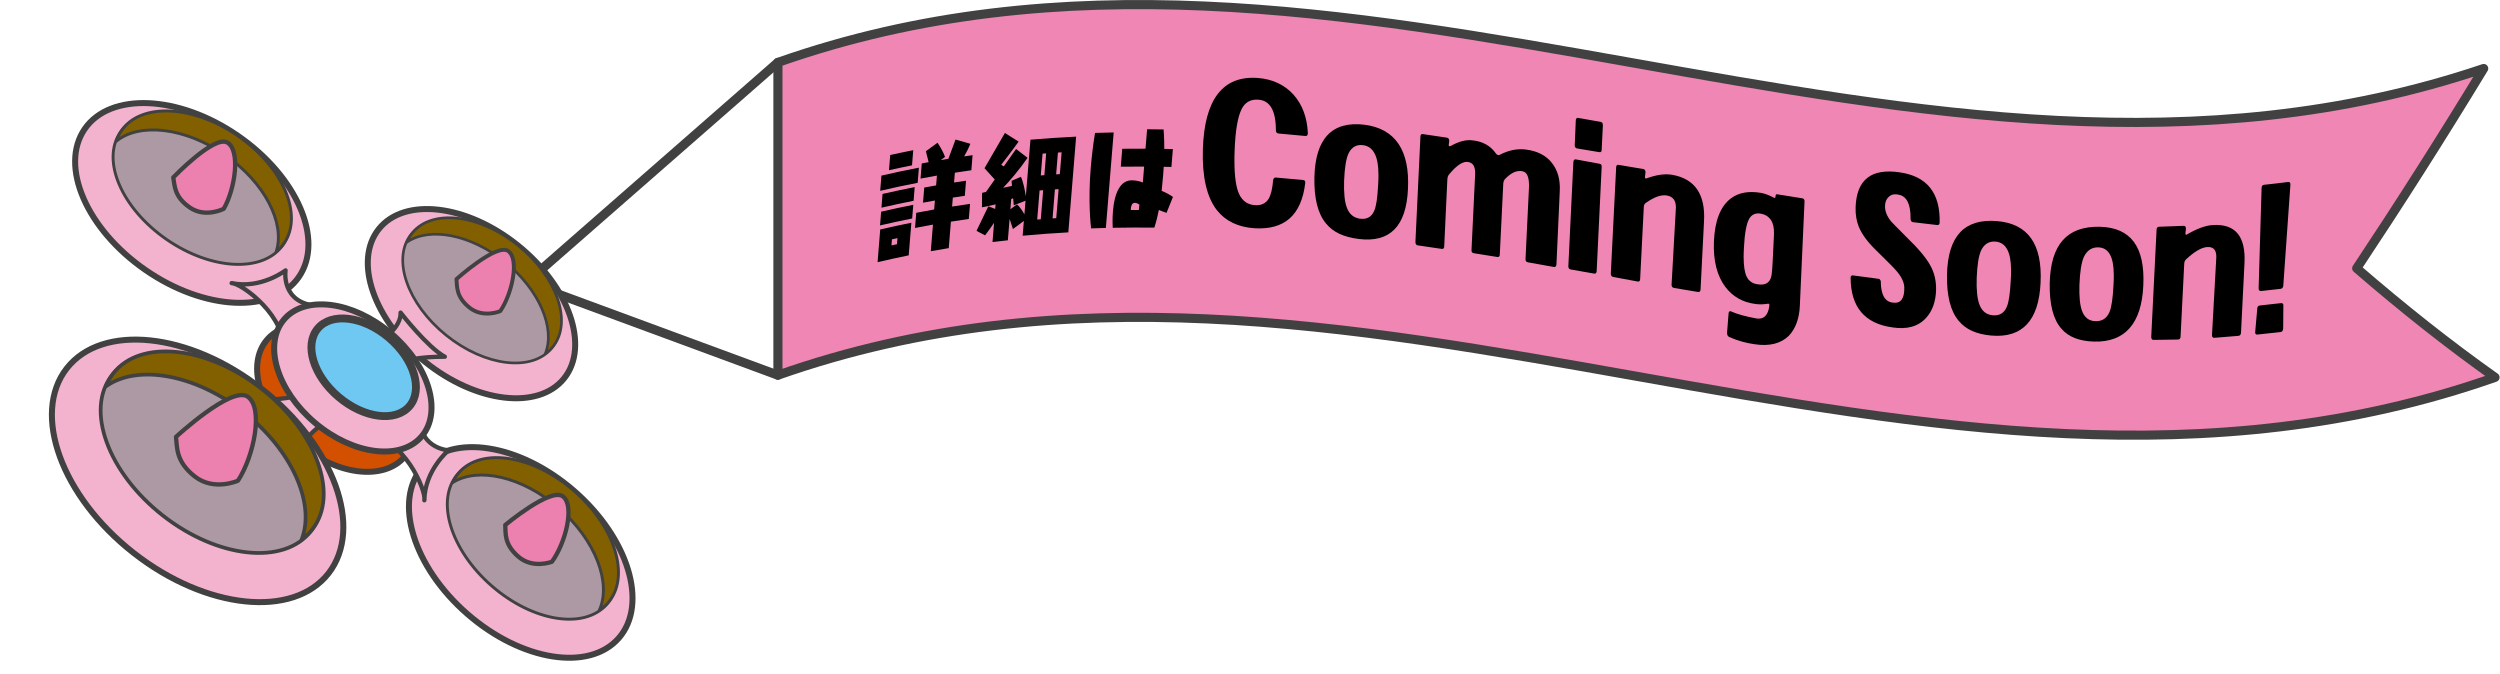 <svg width="1164" height="314" viewBox="0 0 1164 314" fill="none" xmlns="http://www.w3.org/2000/svg">
<g clip-path="url(#clip0_149_20469)">
<path d="M362.2 29.05L245.13 131.49L362.2 174.68" stroke="#414141" stroke-width="4.25" stroke-linecap="round" stroke-linejoin="round"/>
<path d="M362.2 29.05C362.2 77.59 362.2 126.13 362.2 174.68C628.7 80.99 895.19 269.39 1161.69 175.7C1140.22 160.51 1118.74 143.48 1097.27 124.92C1116.98 95.28 1136.7 64.35 1156.41 31.9C891.67 121.29 626.94 -64.01 362.2 29.06V29.05Z" fill="#F086B4" stroke="#414141" stroke-width="4.25" stroke-linecap="round" stroke-linejoin="round"/>
<path d="M408.6 122.07C409.01 116.99 409.42 111.92 409.83 106.84C414.66 105.71 419.5 104.67 424.33 103.7C423.92 108.76 423.51 113.83 423.1 118.89C418.27 119.87 413.43 120.93 408.6 122.07ZM409.74 104.97C409.91 102.84 410.08 100.71 410.25 98.57C415.24 97.41 420.23 96.34 425.22 95.35C425.05 97.48 424.88 99.6 424.71 101.73C419.72 102.72 414.73 103.8 409.74 104.96V104.97ZM409.82 88.84C410.01 86.48 410.2 84.12 410.39 81.76C416.21 80.41 422.03 79.18 427.84 78.07C427.65 80.42 427.46 82.77 427.27 85.12C421.45 86.24 415.63 87.48 409.82 88.84ZM410.4 96.7C410.57 94.57 410.74 92.44 410.91 90.3C415.9 89.15 420.89 88.09 425.88 87.11C425.71 89.24 425.54 91.36 425.37 93.49C420.38 94.48 415.39 95.55 410.4 96.7ZM413.91 79.24C414.1 76.88 414.29 74.53 414.48 72.17C418.06 71.38 421.63 70.62 425.21 69.92C425.02 72.27 424.83 74.62 424.64 76.98C421.06 77.69 417.49 78.45 413.91 79.25V79.24ZM417.87 110.87C417.01 111.05 416.15 111.24 415.29 111.43C415.21 112.37 415.14 113.31 415.06 114.26C415.92 114.07 416.78 113.88 417.64 113.7C417.72 112.76 417.79 111.82 417.87 110.87ZM433.38 116.92C433.71 112.81 434.05 108.69 434.38 104.58C431.6 105.07 428.82 105.59 426.03 106.14C426.22 103.79 426.41 101.44 426.6 99.08C429.38 98.54 432.16 98.02 434.95 97.53C435.06 96.14 435.17 94.75 435.29 93.36C433.45 93.68 431.6 94.02 429.76 94.37C429.95 92.02 430.14 89.67 430.33 87.32C432.17 86.98 434.02 86.64 435.86 86.32C435.98 84.8 436.11 83.28 436.23 81.76C433.69 82.2 431.14 82.66 428.6 83.15C428.79 80.8 428.98 78.45 429.17 76.1C430.24 75.9 431.3 75.7 432.37 75.51C431.94 73.81 431.52 72.11 431.09 70.41C432.9 69.07 434.72 67.75 436.53 66.44C436.53 66.44 439.17 70.43 439.99 73.08C439.32 73.56 438.66 74.04 437.99 74.53C439.18 74.33 440.37 74.13 441.57 73.94C442.68 70.95 443.78 67.96 444.89 64.97C447.19 65.61 449.5 66.27 451.8 66.95C450.92 69.13 449.86 71.12 448.92 72.81C450.22 72.62 451.53 72.43 452.83 72.25C452.64 74.59 452.45 76.93 452.26 79.27C449.7 79.63 447.14 80.01 444.58 80.41C444.46 81.93 444.33 83.45 444.21 84.97C446.07 84.68 447.93 84.4 449.79 84.13C449.6 86.47 449.41 88.81 449.22 91.16C447.36 91.43 445.5 91.71 443.64 92.01C443.53 93.4 443.42 94.79 443.3 96.17C446.08 95.73 448.86 95.31 451.65 94.92C451.46 97.26 451.27 99.6 451.08 101.94C448.3 102.34 445.52 102.76 442.74 103.2C442.41 107.31 442.07 111.42 441.74 115.53C438.96 115.98 436.18 116.46 433.39 116.96L433.38 116.92Z" fill="black"/>
<path d="M476.15 109.75C476.34 107.46 476.52 105.16 476.71 102.87C475.01 104.12 473.32 105.37 471.62 106.64C471.1 105.06 470.58 103.49 470.07 101.91C469.8 105.23 469.53 108.56 469.26 111.88C466.88 112.13 464.49 112.4 462.11 112.69C462.35 109.7 462.6 106.71 462.84 103.72C460.79 106.85 458.63 109.57 458.64 109.57C457.31 108.87 455.98 108.17 454.66 107.48C456.49 103.66 458.33 99.85 460.16 96.05C461.23 96.45 462.3 96.86 463.37 97.27C463.43 96.56 463.49 95.85 463.54 95.14C460.02 96.05 457.19 96.54 457.19 96.53C457.21 94.29 457.24 92.04 457.26 89.8C457.87 89.65 458.48 89.49 459.09 89.34C460.44 87.41 461.79 85.49 463.15 83.57C461.56 81.81 459.97 80.06 458.38 78.32C461.55 72.82 464.72 67.36 467.88 61.92C470.01 63.24 472.14 64.58 474.27 65.93C471.01 70.51 466.16 76.71 466.16 76.72C466.57 76.95 466.97 77.18 467.37 77.47C469.28 74.76 471.18 72.06 473.09 69.37C474.87 70.73 476.65 72.1 478.43 73.48C474.46 79.22 470.34 83.97 467.08 87.44C468.44 87.14 469.81 86.85 471.17 86.56C471.11 85.77 471.05 84.98 470.98 84.19C472.43 83.56 473.89 82.93 475.34 82.32C476.47 84.71 477.26 88.92 477.63 91.39C478.35 82.6 479.06 73.82 479.78 65.04C486.87 64.43 493.96 63.96 501.05 63.62C499.84 78.47 498.62 93.33 497.41 108.19C490.32 108.57 483.23 109.09 476.14 109.75H476.15ZM477.48 93.46C475.66 94.16 473.83 94.87 472.01 95.59C471.91 94.49 471.81 93.39 471.71 92.29C471.41 92.43 471.12 92.57 470.82 92.71C470.69 94.28 470.56 95.85 470.44 97.42C471.46 96.67 472.49 95.91 473.51 95.17C474.75 96.16 476.06 98.2 476.97 99.79C477.14 97.68 477.31 95.57 477.48 93.47V93.46ZM485.69 88.56C485.13 88.6 484.58 88.64 484.02 88.69C483.65 93.2 483.28 97.71 482.92 102.22C483.48 102.18 484.03 102.13 484.59 102.09C484.96 97.58 485.32 93.07 485.69 88.56ZM487.09 71.4C486.53 71.44 485.98 71.48 485.42 71.52C485.14 74.91 484.87 78.3 484.59 81.69C485.15 81.65 485.7 81.61 486.26 81.56C486.54 78.17 486.81 74.78 487.09 71.39V71.4ZM492.89 88.06C492.32 88.1 491.75 88.13 491.17 88.17C490.8 92.67 490.43 97.18 490.07 101.69C490.64 101.65 491.21 101.61 491.79 101.58C492.16 97.08 492.52 92.57 492.89 88.07V88.06ZM494.29 70.92C493.72 70.95 493.15 70.99 492.57 71.02C492.29 74.41 492.02 77.79 491.74 81.18C492.31 81.14 492.88 81.11 493.46 81.07C493.74 77.68 494.01 74.3 494.29 70.91V70.92Z" fill="black"/>
<path d="M508.02 106.33C507.82 104.73 506.58 93.66 507.83 78.4C508.2 73.89 508.94 67.08 509.85 61.89C512.74 61.8 515.64 61.72 518.53 61.67C517.32 76.49 516.1 91.31 514.89 106.13C512.6 106.19 510.31 106.25 508.02 106.34V106.33ZM518.08 106.05C518.05 105.22 517.88 102.11 518.18 98.44C518.51 94.43 519.36 89.8 521.51 86.89C523.01 84.81 524.89 83.96 527.04 83.95C529.47 83.94 531.55 84.72 532.1 85C532.3 82.52 532.51 80.04 532.71 77.56C529.09 77.55 525.46 77.56 521.84 77.61C522.07 74.83 522.3 72.05 522.52 69.27C526.13 69.23 529.74 69.21 533.35 69.23C533.6 66.21 533.85 63.2 534.09 60.18C536.65 60.19 539.21 60.22 541.77 60.27C541.84 61.1 542.1 64.39 542.08 69.33C543.42 69.35 544.75 69.38 546.09 69.41C545.86 72.18 545.63 74.95 545.41 77.73C544.22 77.7 543.03 77.68 541.83 77.66C541.78 78.83 541.68 80.05 541.58 81.32C541.38 83.76 541.12 86.31 540.87 88.86C542.44 89.5 544.42 90.48 546.13 91.68C545.13 94.16 544.13 96.63 543.13 99.12C541.94 98.67 540.75 98.23 539.56 97.78C539 100.55 538.34 103.32 537.46 105.98C531.01 105.91 524.55 105.93 518.1 106.06L518.08 106.05ZM530.5 95.27C529.6 94.66 528.9 94.44 528.37 94.44C526.94 94.44 526.61 96.11 526.53 97.11C526.5 97.5 526.53 97.78 526.53 97.78C527.77 97.78 529.01 97.77 530.25 97.77C530.33 96.94 530.42 96.1 530.5 95.27Z" fill="black"/>
<path d="M607.72 63.31C603.57 62.9 599.41 62.51 595.26 62.16C594.46 62.09 594.05 61.57 594.05 60.59C594.05 51.38 591.24 46.62 585.61 46.39C582.23 46.24 579.74 47.64 578.21 50.58C576.28 54.28 575.16 60.87 574.83 70.36C574.75 72.02 574.75 73.49 574.75 74.77C574.75 82.03 575.47 87.26 577 90.5C578.53 93.64 581.02 95.37 584.4 95.52C587.21 95.73 589.3 94.72 590.67 92.57C591.71 90.79 592.44 87.91 592.76 83.92C592.92 83.05 593.32 82.59 594.05 82.66C598.26 83.01 602.46 83.4 606.67 83.81C607.47 83.89 607.8 84.31 607.72 85.19C605.95 100.23 598.07 107.13 584.01 106.28C576.45 105.73 570.59 102.95 566.57 97.84C561.83 91.72 559.66 82.23 560.06 69.4C560.78 46.42 569.22 35.1 585.62 36.3C592.53 36.82 598.08 39.47 602.26 44.07C606.44 48.78 608.61 54.78 608.93 61.97C608.93 62.95 608.53 63.4 607.72 63.32V63.31Z" fill="black"/>
<path d="M632.64 111.27C625.73 110.43 620.66 108.1 617.45 104.12C613.59 99.58 611.82 92.45 611.98 82.66C612.38 64.58 620.1 56.29 635.21 58.06C649.68 59.88 656.43 70.01 655.55 88.01C654.75 105.46 647.11 113.06 632.64 111.27ZM641.8 81.15C641.8 72.72 639.39 68.18 634.57 67.58C631.6 67.21 629.34 68.51 627.9 71.38C626.69 73.98 626.05 78.32 625.81 84.27C625.65 89.74 626.05 93.81 627.02 96.47C628.15 99.64 630.15 101.35 633.05 101.8C636.27 102.29 638.52 101.11 639.8 98.24C640.76 96.11 641.33 92.16 641.65 86.22C641.81 84.38 641.81 82.61 641.81 81.14L641.8 81.15Z" fill="black"/>
<path d="M724.68 123.04C724.6 124.01 724.2 124.43 723.47 124.3C719.45 123.57 715.43 122.85 711.41 122.14C710.61 122 710.2 121.45 710.28 120.58C710.82 109.49 711.35 98.41 711.89 87.32C712.05 82.84 711.17 80.33 709.08 79.79C706.35 79.13 703.61 80.34 700.72 83.39C700.24 83.9 700 84.64 699.92 85.51C699.38 96.5 698.85 107.49 698.31 118.48C698.31 119.36 697.91 119.79 697.1 119.65C693.46 119.05 689.81 118.47 686.17 117.89C685.45 117.78 685.04 117.22 685.13 116.35C685.69 104.64 686.26 92.93 686.82 81.23C686.98 77.82 686.02 76 683.85 75.47C681.36 74.88 678.38 76.77 674.77 81.12C674.21 81.72 673.97 82.47 673.89 83.44C673.41 93.82 672.93 104.21 672.44 114.59C672.44 115.57 672.04 116 671.32 115.89C667.6 115.33 663.87 114.78 660.15 114.25C659.35 114.14 659.02 113.6 659.02 112.62C659.8 96.29 660.57 79.97 661.35 63.64C661.35 62.76 661.75 62.32 662.48 62.43C666.2 62.97 669.93 63.52 673.65 64.09C674.37 64.2 674.77 64.75 674.77 65.63C674.69 66.24 674.61 66.85 674.53 67.46C674.45 67.74 674.53 67.85 674.77 68.08C674.93 68.1 675.09 68.13 675.41 67.98C679.27 65.82 682.56 64.97 685.46 65.33C690.2 65.79 693.9 67.76 696.47 71.42C697.03 72.2 697.6 72.39 698.24 72.1C702.5 69.86 706.68 69.09 710.62 69.65C715.85 70.34 719.86 72.4 722.52 75.8C725.25 79.21 726.54 83.65 726.22 89.18C725.71 100.46 725.2 111.75 724.69 123.03L724.68 123.04Z" fill="black"/>
<path d="M743.41 126.22C743.33 127.09 743.01 127.52 742.2 127.38C738.58 126.74 734.97 126.11 731.35 125.47C730.55 125.33 730.14 124.77 730.23 123.8C731.01 107.66 731.78 91.52 732.56 75.38C732.64 74.51 733.04 74.09 733.77 74.22C737.41 74.89 741.06 75.56 744.7 76.24C745.5 76.38 745.83 76.83 745.74 77.7C744.96 93.87 744.19 110.04 743.41 126.21V126.22ZM745.74 69.67C745.74 70.55 745.42 70.99 744.61 70.84C741.15 70.26 737.7 69.69 734.24 69.11C733.92 69.05 733.68 68.91 733.44 68.58C733.2 68.24 733.2 67.95 733.2 67.56C733.36 63.76 733.52 59.97 733.68 56.17C733.68 55.19 734.08 54.77 734.89 54.91C738.35 55.52 741.8 56.12 745.26 56.74C745.98 56.87 746.3 57.41 746.3 58.4C746.11 62.16 745.92 65.92 745.74 69.67Z" fill="black"/>
<path d="M791.8 134.78C791.72 135.65 791.32 136.07 790.59 135.94C786.87 135.32 783.14 134.7 779.42 134.07C778.62 133.93 778.21 133.37 778.29 132.4C778.88 121.92 779.47 111.43 780.06 100.95C780.22 98.33 780.3 96.87 780.3 96.58C780.3 93.25 778.85 91.42 775.88 90.99C773.31 90.63 770.17 91.74 766.39 94.41C765.75 94.79 765.35 95.5 765.35 96.48C764.79 107.59 764.22 118.7 763.66 129.81C763.66 130.79 763.26 131.21 762.53 131.08C758.73 130.37 754.92 129.66 751.12 128.96C750.4 128.83 749.99 128.27 749.99 127.39C750.82 110.9 751.65 94.42 752.48 77.93C752.48 76.95 752.96 76.64 753.69 76.77C757.49 77.41 761.3 78.06 765.1 78.7C765.82 78.83 766.15 79.38 766.14 80.36C766.06 81 765.98 81.64 765.9 82.28C765.9 82.57 765.9 82.87 766.06 82.99C766.22 83.12 766.38 83.15 766.54 83.08C771.2 81.36 775.22 80.8 778.6 81.39C789.13 83.25 794.11 90.49 793.39 103.11C792.85 113.67 792.32 124.23 791.78 134.79L791.8 134.78Z" fill="black"/>
<path d="M838.03 142.05C837.79 148.29 836.02 153.01 832.89 156.33C829.19 159.95 823.89 161.34 816.89 160.27C812.95 159.71 809.01 158.65 805.15 156.91C804.43 156.59 804.11 155.95 804.11 154.97C804.35 151.94 804.59 148.91 804.83 145.88C804.91 145.01 805.31 144.69 806.04 145.01C808.77 146.26 812.63 147.31 817.53 148.23C821.07 148.92 823.24 146.92 823.8 142.41C823.88 141.93 823.8 141.63 823.64 141.5C823.56 141.39 823.4 141.36 823.16 141.42C820.99 141.75 818.98 141.81 817.13 141.5C811.34 140.73 806.76 138.08 803.38 133.67C799.52 128.59 797.67 121.61 797.99 112.64C798.39 102.71 801.04 96.01 805.95 92.34C809.57 89.63 814.23 88.85 819.94 89.8C821.55 90.07 823.56 90.79 825.97 92.07C826.45 92.34 826.69 92.09 826.69 91.21C826.77 90.63 827.01 90.38 827.49 90.46C831.38 91.1 835.26 91.72 839.15 92.33C839.87 92.44 840.2 92.89 840.19 93.77C839.47 109.87 838.74 125.96 838.02 142.05H838.03ZM824.53 102.42C823.4 100.76 821.8 99.81 819.71 99.46C817.3 99.06 815.53 99.94 814.4 101.9C813.11 104.23 812.31 108.7 811.99 115.12C811.91 116.67 811.83 118.13 811.83 119.41C811.83 123.82 812.31 126.94 813.28 128.87C814.24 130.8 815.85 131.95 818.02 132.31C822.44 133.15 824.77 131.27 825.01 126.61C825.17 125.66 825.49 119.73 825.97 108.93C826.05 106.1 825.57 103.96 824.52 102.42H824.53Z" fill="black"/>
<path d="M901.94 104.78C898.22 104.36 894.49 103.92 890.77 103.46C889.97 103.36 889.56 102.82 889.56 101.84C889.64 95.08 887.79 91.33 884.01 90.65C882 90.2 880.47 90.58 879.35 91.71C878.22 92.74 877.66 94.23 877.66 96.09C877.66 98.44 878.63 100.83 880.55 103.14C880.95 103.58 883.2 105.94 887.38 110.1C893.09 115.62 896.87 120.08 898.71 123.53C900.64 126.89 901.52 130.71 901.44 135.02C901.28 140.39 899.75 144.73 896.86 147.92C893.24 152 887.94 153.52 881.02 152.42C868.16 150.63 861.73 142.89 861.65 129.45C861.65 128.57 861.97 128.12 862.69 128.23C866.68 128.77 870.67 129.3 874.67 129.81C874.99 129.85 875.23 129.98 875.39 130.3C875.63 130.53 875.71 130.93 875.71 131.23C875.71 134.07 876.19 136.39 877.08 138.08C878.04 139.78 879.49 140.76 881.5 140.92C884.96 141.37 886.72 139.04 886.64 134.03C886.64 131.68 885.51 129.18 883.34 126.55C882.3 125.24 879 121.88 873.37 116.4C869.51 112.64 866.86 109.03 865.41 105.49C864.37 102.89 863.88 99.88 863.96 96.66C864.36 83.67 871.19 78.32 884.38 80.22C897.08 82.03 903.35 89.64 903.11 103.45C903.11 104.43 902.71 104.88 901.9 104.79L901.94 104.78Z" fill="black"/>
<path d="M927.18 156.24C920.27 155.63 915.2 153.36 911.99 149.4C908.13 144.88 906.36 137.72 906.52 127.94C906.92 109.83 914.64 101.73 929.75 102.93C944.22 104.13 950.97 113.56 950.09 131.66C949.29 149.14 941.65 157.48 927.18 156.24ZM936.34 125.72C936.34 117.29 933.93 112.89 929.11 112.49C926.14 112.24 923.88 113.6 922.44 116.51C921.23 119.14 920.59 123.49 920.35 129.45C920.19 134.92 920.59 138.98 921.56 141.62C922.69 144.76 924.69 146.42 927.59 146.77C930.81 147.15 933.06 145.86 934.34 142.92C935.3 140.74 935.87 136.76 936.19 130.81C936.35 128.96 936.35 127.2 936.35 125.72H936.34Z" fill="black"/>
<path d="M975.01 159.04C968.1 158.85 963.03 156.85 959.82 153.07C955.96 148.76 954.19 141.7 954.35 131.91C954.75 113.77 962.47 105.29 977.58 105.58C992.05 105.9 998.8 114.84 997.92 133.01C997.12 150.54 989.48 159.42 975.01 159.04ZM984.17 127.96C984.17 119.53 981.76 115.29 976.94 115.17C973.97 115.1 971.71 116.59 970.27 119.58C969.06 122.28 968.42 126.67 968.18 132.64C968.02 138.12 968.42 142.16 969.39 144.74C970.52 147.82 972.53 149.36 975.42 149.53C978.64 149.71 980.89 148.28 982.17 145.27C983.13 143.03 983.7 139.02 984.02 133.04C984.18 131.18 984.18 129.41 984.18 127.94L984.17 127.96Z" fill="black"/>
<path d="M1043.42 154.9C1043.34 155.79 1042.94 156.31 1042.21 156.37C1038.49 156.71 1034.76 157.01 1031.04 157.28C1030.24 157.33 1029.83 156.86 1029.91 155.88C1030.5 145.26 1031.09 134.63 1031.68 124.01C1031.84 121.35 1031.92 119.88 1031.92 119.58C1031.92 116.25 1030.47 114.77 1027.5 115.04C1024.93 115.28 1021.79 117.11 1018.01 120.59C1017.37 121.11 1016.97 121.9 1016.97 122.89C1016.41 134.12 1015.84 145.35 1015.28 156.58C1015.28 157.56 1014.88 158.07 1014.15 158.09C1010.35 158.18 1006.54 158.24 1002.74 158.26C1002.02 158.27 1001.61 157.78 1001.61 156.9C1002.44 140.26 1003.27 123.61 1004.1 106.96C1004.1 105.98 1004.58 105.58 1005.31 105.57C1009.11 105.47 1012.92 105.33 1016.72 105.15C1017.44 105.12 1017.77 105.6 1017.77 106.58C1017.69 107.24 1017.61 107.89 1017.53 108.55C1017.53 108.85 1017.53 109.14 1017.69 109.23C1017.85 109.32 1018.01 109.32 1018.17 109.21C1022.83 106.48 1026.85 104.99 1030.23 104.78C1040.76 104.12 1045.74 109.97 1045.02 122.8C1044.48 133.5 1043.95 144.2 1043.41 154.9H1043.42Z" fill="black"/>
<path d="M1063.04 152.97C1062.96 153.96 1062.64 154.49 1061.83 154.59C1058.24 155.02 1054.65 155.41 1051.06 155.77C1050.26 155.85 1049.93 155.39 1050.02 154.5C1050.34 150.91 1050.66 147.31 1050.98 143.72C1050.98 142.84 1051.46 142.3 1052.19 142.23C1055.46 141.9 1058.73 141.54 1062 141.14C1062.8 141.04 1063.21 141.48 1063.13 142.38C1063.1 145.91 1063.08 149.45 1063.05 152.98L1063.04 152.97ZM1063.12 132.86C1063.04 133.85 1062.64 134.39 1061.83 134.49C1058.8 134.85 1055.77 135.19 1052.75 135.5C1052.03 135.57 1051.62 135.12 1051.62 134.14C1052.08 118.64 1052.53 103.13 1052.99 87.63C1052.99 86.65 1053.39 86.12 1054.2 86.03C1057.92 85.64 1061.65 85.21 1065.37 84.73C1066.09 84.64 1066.5 85.08 1066.41 86.07C1065.31 101.67 1064.21 117.27 1063.11 132.86H1063.12Z" fill="black"/>
</g>
<g clip-path="url(#clip1_149_20469)">
<path d="M188.481 212.546C198.193 200.988 191.68 179.478 173.935 164.503C156.19 149.528 133.931 146.758 124.22 158.315C114.508 169.873 121.021 191.383 138.766 206.358C156.511 221.333 178.77 224.104 188.481 212.546Z" fill="#D35000" stroke="#414141" stroke-width="2.792" stroke-linecap="round" stroke-linejoin="round"/>
<path d="M145.955 183.012C145.955 183.012 122.367 188.657 115.304 184.644C108.242 180.632 138.062 211.545 138.062 211.545C138.062 211.545 143.894 199.148 154.207 195.74C164.58 192.377 145.955 183.012 145.955 183.012Z" fill="#F3B3CF" stroke="#414141" stroke-width="2.012" stroke-linecap="round" stroke-linejoin="round"/>
<path d="M262.647 176.175C274.638 161.25 265.054 133.574 241.24 114.359C217.426 95.144 188.4 91.665 176.408 106.59C164.417 121.515 174.001 149.191 197.815 168.406C221.629 187.621 250.656 191.099 262.647 176.175Z" fill="#F3B3CF" stroke="#414141" stroke-width="2.792" stroke-linecap="round" stroke-linejoin="round"/>
<path d="M256.988 161.957C266.106 150.608 258.826 129.57 240.728 114.966C222.629 100.362 200.565 97.724 191.446 109.073C182.328 120.422 189.608 141.461 207.706 156.065C225.805 170.668 247.869 173.307 256.988 161.957Z" fill="#AD99A3" stroke="#414141" stroke-width="1.251" stroke-linecap="round" stroke-linejoin="round"/>
<path d="M235.13 121.975C251.149 134.912 258.682 152.876 253.876 164.669C255.232 163.746 256.451 162.629 257.501 161.311C266.623 149.972 259.324 128.94 241.253 114.309C223.182 99.679 201.108 97.119 191.986 108.458C190.936 109.776 190.105 111.201 189.494 112.733C199.999 105.532 219.106 109.072 235.13 121.975Z" fill="#826000" stroke="#414141" stroke-width="1.251" stroke-linecap="round" stroke-linejoin="round"/>
<path d="M232.937 144.852C232.937 144.852 224.929 148.326 218.573 143.208C212.217 138.09 212.876 133.39 212.528 129.946C212.528 129.946 231.277 113.097 236.609 116.873C241.941 120.648 238.457 136.739 232.937 144.852Z" fill="#EC81B0" stroke="#414141" stroke-width="1.831" stroke-linecap="round" stroke-linejoin="round"/>
<path d="M139.159 128.939C151.033 111.679 138.334 82.268 110.795 63.247C83.257 44.225 51.306 42.797 39.432 60.057C27.558 77.316 40.257 106.728 67.796 125.749C95.334 144.77 127.285 146.198 139.159 128.939Z" fill="#F3B3CF" stroke="#414141" stroke-width="2.792" stroke-linecap="round" stroke-linejoin="round"/>
<path d="M131.83 113.936C140.851 100.823 131.195 78.472 110.263 64.014C89.33 49.556 65.048 48.465 56.026 61.578C47.005 74.691 56.661 97.042 77.594 111.5C98.526 125.958 122.808 127.049 131.83 113.936Z" fill="#AD99A3" stroke="#414141" stroke-width="1.361" stroke-linecap="round" stroke-linejoin="round"/>
<path d="M104.686 72.089C123.217 84.887 132.891 103.845 128.607 117.13C130.03 116.014 131.251 114.692 132.304 113.17C141.332 100.038 131.674 77.702 110.743 63.25C89.811 48.798 65.571 47.701 56.542 60.833C55.49 62.355 54.729 63.963 54.183 65.712C65.028 56.966 86.188 59.296 104.686 72.089Z" fill="#826000" stroke="#414141" stroke-width="1.371" stroke-linecap="round" stroke-linejoin="round"/>
<path d="M104.175 97.21C104.175 97.21 95.689 101.658 88.367 96.609C81.044 91.56 81.349 86.353 80.68 82.614C80.68 82.614 99.762 62.714 105.895 66.392C112.028 70.07 109.536 87.873 104.175 97.21Z" fill="#EC81B0" stroke="#414141" stroke-width="2.012" stroke-linecap="round" stroke-linejoin="round"/>
<path d="M288.192 296.996C301.903 281.162 292.539 250.517 267.278 228.549C242.018 206.581 210.426 201.609 196.716 217.443C183.005 233.277 192.369 263.922 217.63 285.89C242.89 307.858 274.482 312.83 288.192 296.996Z" fill="#F3B3CF" stroke="#414141" stroke-width="2.792" stroke-linecap="round" stroke-linejoin="round"/>
<path d="M282.593 281.271C293.01 269.241 285.888 245.952 266.687 229.254C247.486 212.556 223.477 208.772 213.061 220.802C202.644 232.832 209.766 256.12 228.967 272.819C248.167 289.517 272.177 293.301 282.593 281.271Z" fill="#AD99A3" stroke="#414141" stroke-width="1.361" stroke-linecap="round" stroke-linejoin="round"/>
<path d="M260.268 236.646C277.257 251.427 284.781 271.372 279.061 284.097C280.594 283.137 281.963 281.944 283.157 280.583C293.593 268.553 286.455 245.261 267.25 228.551C248.046 211.842 224.036 208.087 213.633 220.122C212.433 221.516 211.48 223.056 210.746 224.703C222.529 217.215 243.28 221.865 260.268 236.646Z" fill="#826000" stroke="#414141" stroke-width="1.371" stroke-linecap="round" stroke-linejoin="round"/>
<path d="M256.968 261.549C256.968 261.549 248.072 265.036 241.337 259.168C234.596 253.334 235.502 248.198 235.246 244.43C235.246 244.43 256.42 226.778 262.094 231.126C267.768 235.475 263.299 252.895 256.968 261.549Z" fill="#EC81B0" stroke="#414141" stroke-width="2.012" stroke-linecap="round" stroke-linejoin="round"/>
<path d="M152.962 266.94C169.412 245.833 155.459 207.366 121.797 181.021C88.135 154.676 47.512 150.429 31.062 171.535C14.613 192.642 28.566 231.109 62.227 257.454C95.889 283.799 136.512 288.046 152.962 266.94Z" fill="#F3B3CF" stroke="#414141" stroke-width="2.792" stroke-linecap="round" stroke-linejoin="round"/>
<path d="M144.81 247.276C157.31 231.237 146.69 201.993 121.09 181.957C95.489 161.921 64.603 158.681 52.103 174.719C39.603 190.758 50.223 220.002 75.823 240.038C101.424 260.074 132.31 263.315 144.81 247.276Z" fill="#AD99A3" stroke="#414141" stroke-width="1.741" stroke-linecap="round" stroke-linejoin="round"/>
<path d="M113.358 191.816C135.996 209.541 146.898 234.488 140.456 251.116C142.329 249.772 144.038 248.195 145.485 246.366C157.991 230.329 147.368 201.093 121.768 181.035C96.168 160.978 65.278 157.786 52.772 173.823C51.325 175.651 50.218 177.677 49.391 179.854C63.921 169.537 90.721 174.092 113.358 191.816Z" fill="#826000" stroke="#414141" stroke-width="1.741" stroke-linecap="round" stroke-linejoin="round"/>
<path d="M110.783 223.816C110.783 223.816 99.637 228.854 90.684 221.843C81.731 214.833 82.524 208.209 81.936 203.425C81.936 203.425 107.795 179.494 115.299 184.677C122.802 189.861 118.295 212.33 110.783 223.816Z" fill="#EC81B0" stroke="#414141" stroke-width="2.012" stroke-linecap="round" stroke-linejoin="round"/>
<path d="M131.859 164.198C133.973 147.763 112.768 131.965 107.853 131.816C121.52 134.704 132.957 125.891 132.957 125.891C132.957 125.891 130.507 141.139 147.793 142.445" fill="#F3B3CF"/>
<path d="M131.859 164.198C133.973 147.763 112.768 131.965 107.853 131.816C121.52 134.704 132.957 125.891 132.957 125.891C132.957 125.891 130.507 141.139 147.793 142.445" stroke="#414141" stroke-width="2.012" stroke-linecap="round" stroke-linejoin="round"/>
<path d="M171.335 202.381C187.797 203.918 198.524 228.116 197.572 232.936C197.759 218.929 208.83 209.676 208.83 209.676C208.83 209.676 193.455 208.741 195.946 191.519" fill="#F3B3CF"/>
<path d="M171.335 202.381C187.797 203.918 198.524 228.116 197.572 232.936C197.759 218.929 208.83 209.676 208.83 209.676C208.83 209.676 193.455 208.741 195.946 191.519" stroke="#414141" stroke-width="2.012" stroke-linecap="round" stroke-linejoin="round"/>
<path d="M182.098 154.677C182.098 154.677 186.746 150.543 186.503 145.547C186.503 145.547 199.106 161.81 207.109 166.09C207.109 166.09 191.843 165.892 187.289 168.915" fill="#F3B3CF"/>
<path d="M182.098 154.677C182.098 154.677 186.746 150.543 186.503 145.547C186.503 145.547 199.106 161.81 207.109 166.09C207.109 166.09 191.843 165.892 187.289 168.915" stroke="#414141" stroke-width="2.012" stroke-linecap="round" stroke-linejoin="round"/>
<path d="M196.414 203.081C206.126 191.523 199.613 170.014 181.868 155.038C164.123 140.063 141.865 137.293 132.153 148.851C122.441 160.408 128.954 181.918 146.699 196.893C164.444 211.868 186.703 214.639 196.414 203.081Z" fill="#F3B3CF" stroke="#414141" stroke-width="2.792" stroke-linecap="round" stroke-linejoin="round"/>
<path d="M190.708 189.051C197.135 181.403 192.773 167.126 180.967 157.162C169.16 147.199 154.379 145.322 147.952 152.97C141.526 160.618 145.887 174.896 157.694 184.859C169.5 194.823 184.281 196.7 190.708 189.051Z" fill="#6EC8F2" stroke="#414141" stroke-width="3.653" stroke-linecap="round" stroke-linejoin="round"/>
</g>
<defs>
<clipPath id="clip0_149_20469">
<rect width="920.82" height="204.75" fill="white" transform="translate(243)"/>
</clipPath>
<clipPath id="clip1_149_20469">
<rect width="295.026" height="224.664" fill="white" transform="translate(39.013 40.616) rotate(10)"/>
</clipPath>
</defs>
</svg>
